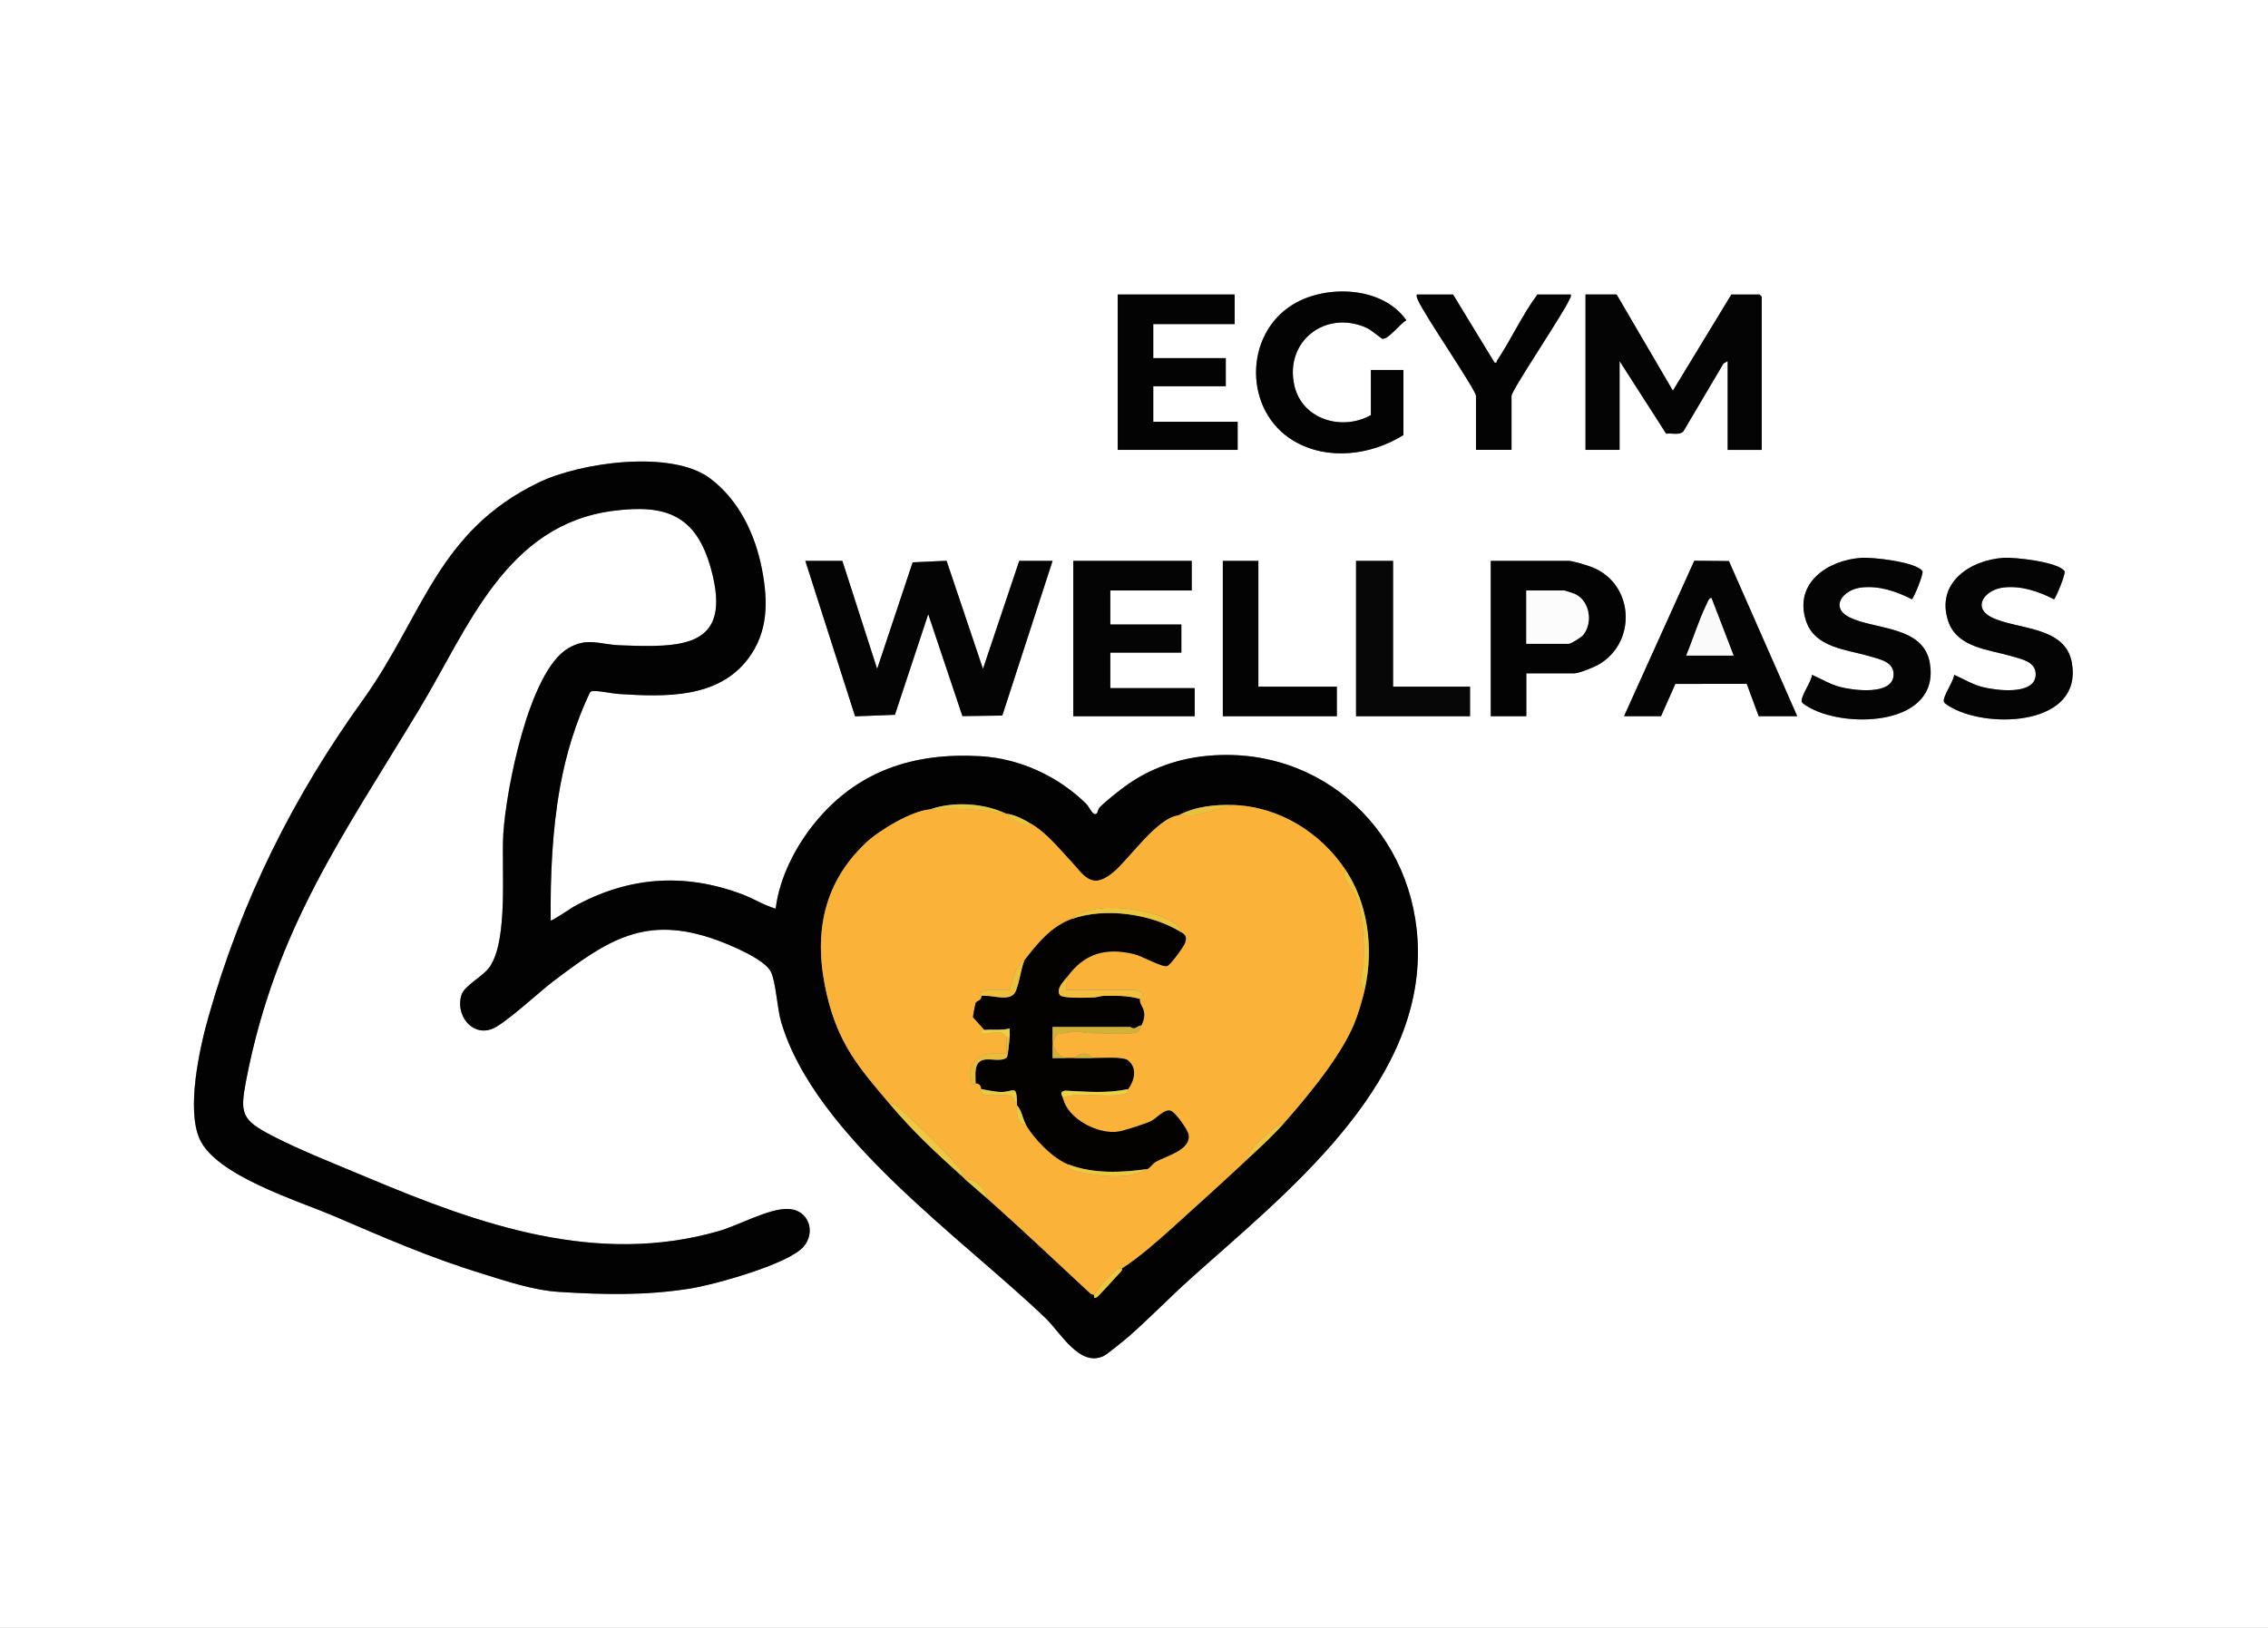 <?xml version="1.0" encoding="UTF-8"?>
<svg id="Icon_EGymWellpass_xA0_Bild" xmlns="http://www.w3.org/2000/svg" version="1.1" viewBox="0 0 735.12 527.76">
  <rect x="0" y="0" width="735.12" height="527.76" fill="#808080" stroke="none"/>
  <!-- Generator: Adobe Illustrator 29.1.0, SVG Export Plug-In . SVG Version: 2.1.0 Build 142)  -->
  <defs>
    <style>
      .st0 {
        fill: #ecc640;
      }

      .st1 {
        fill: #edc73f;
      }

      .st2 {
        fill: #fcfcfc;
      }

      .st3 {
        fill: #e9c43e;
      }

      .st4 {
        fill: #edc13e;
      }

      .st5 {
        fill: #020202;
      }

      .st6 {
        fill: #fff;
      }

      .st7 {
        fill: #fab338;
      }

      .st8 {
        fill: #e7c23e;
      }

      .st9 {
        fill: #e8cb40;
      }

      .st10 {
        fill: #ecca3f;
      }

      .st11 {
        fill: #d3b137;
      }

      .st12 {
        fill: #e9bd3c;
      }

      .st13 {
        fill: #030303;
      }

      .st14 {
        fill: #f2c03e;
      }

      .st15 {
        fill: #ecc43d;
      }

      .st16 {
        fill: #030201;
      }

      .st17 {
        fill: #ebd243;
      }

      .st18 {
        fill: #040404;
      }

      .st19 {
        fill: #fafafa;
      }

      .st20 {
        fill: #070707;
      }

      .st21 {
        fill: #f0c840;
      }
    </style>
  </defs>
  <path class="st6" d="M735.12,0v527.76H0V0h735.12ZM444.33,119.95v14.63c-9.39,5.3-22.39,1.43-24.83-9.72-3.13-14.32,10.18-24.49,23.4-18.6,1.49.66,4.77,3.47,5.12,3.56,1.86.48,5.95-5.13,7.82-5.96-7.67-11.04-26.01-11.73-36.8-5.12-15.99,9.8-15.89,34.53.19,44.14,11.01,6.58,25.08,4.73,35.65-1.82v-21.11h-10.56ZM400.19,95.48h-37.91v50.38h38.87v-9.12h-27.35v-11.51h23.51v-9.12h-23.51v-11.03h26.39v-9.6ZM470.97,95.48h-11.76c-.12.7.12,1.18.38,1.78,2.02,4.8,18.82,29.17,18.82,31.08v17.51h11.52v-17.51c0-1.82,16.64-26.45,18.74-31.16.26-.57.64-.95.46-1.7h-10.8c-4.99,6.73-8.46,14.5-13.09,21.44-.22.34.14.83-.82.63l-13.44-22.07ZM523.99,95.48h-10.08v50.38h11.04v-28.79l15.1,23.55c1.72-.27,4.28.59,5.56-.73l13.01-22.01,1.36-.8v28.79h11.04v-49.66l-.72-.72h-9.12l-18.95,31.18-18.24-31.18ZM230.18,155.12c-12.55-9.42-42.13-5.23-55.7,1.35-32.63,15.84-37.22,42.74-56.45,69.87-23.01,31.84-39.74,65.44-50.5,103.38-2.89,10.2-7.2,29.87-2.84,39.56,5.33,11.87,31.85,19.98,43.6,25.01,16.38,7.01,30.82,13.37,48.03,18.66,7.89,2.43,16.56,5.37,24.82,5.89,14.65.91,27.98,1.22,42.56-1.09,7.75-1.23,31.97-7.92,36.77-13.61,4.05-4.79,1.56-11.93-4.96-12.19-6.28-.26-16.12,5.34-22.6,7.19-39.44,11.3-77.24-1.98-113.29-17.15-9.81-4.13-22.11-8.93-31.37-13.74-10-5.19-10.57-7.19-8.47-18.1,9.49-49.09,31.38-79.19,56.19-120.38,15.89-26.38,27.98-59.76,62.96-64.19,17.02-2.16,26.7,1.49,31.49,18.76,7.17,25.84-9.29,25.64-29.66,24.86-6.4-.25-10.43-2.72-16.69,1.02-12.72,7.61-20.09,45.98-20.95,60.13-.67,10.96,1.69,34.23-4.4,43.1-2.19,3.19-8.14,5.99-9.15,9.08-2.01,6.14,2.96,13.42,9.69,11.13,4.02-1.37,15.51-12.06,19.74-15.28,17.89-13.61,30.2-21.99,53.33-13.6,4.35,1.58,15.54,6.19,17.53,10.3,1.64,3.39,2,11.81,3.34,16.33,10.96,37,58.76,70.06,85.79,96.06,4.83,4.64,10.96,15.94,18.8,12.11.96-.47,6.66-5.08,7.82-6.09,6.93-6.05,13.52-12.91,20.46-19.13,30.26-27.12,73.84-61.19,73.49-106.1-.3-37.83-30.95-67.28-69.26-63.11-8.88.97-17.45,4.02-24.86,9.21-2.31,1.62-7.08,5.39-8.97,7.34-.63.65-.63,1.51-.91,1.88-1.15,1.52-2.49-1.95-3.38-2.84-9.03-9-21.61-14.82-34.33-15.57-21.87-1.29-40.24,4.83-53.96,21.85-6.23,7.73-11.26,17.65-12.5,27.57-3.83-1.11-7.18-3.28-10.91-4.68-18.92-7.09-37.11-5.66-54.66,4.11-.8.45-7.07,4.72-7.35,4.4-.13-14.46.46-29.01,3.03-43.27,1.91-10.63,5.06-20.88,9.67-30.63.38-.48.88-.5,1.43-.49,2.3,0,5.77.83,8.19.98,14.82.92,31.96,1.49,41.72-11.52,6.51-8.68,6.44-18.58,4.45-28.89-2.2-11.4-7.49-22.49-16.81-29.49ZM587.34,218.78c-.11,2.13-3.85,7.17-3.32,8.79.19.59,2.14,1.66,2.81,2.02,12.49,6.75,42.19,5.44,38.67-14.68-2.11-12.09-17.87-10.68-26.02-14.76-6.53-3.27-2.1-9.02,3.92-9.68,5.7-.63,11.32,1.25,16.29,3.83.49-.11,3.92-8.33,3.42-9.11-1.93-3-16.14-4.56-19.72-4.33-10.97.71-22.02,8.16-18,20.44,2.87,8.78,13.27,9.28,20.67,11.48,3.36,1,8.02,1.82,7.7,6.24-.48,6.48-12.93,4.83-17.2,3.74-3.42-.87-6.07-2.59-9.21-3.97ZM633.4,218.78c-.11,2.13-3.85,7.17-3.32,8.79.19.59,2.14,1.66,2.81,2.02,12.49,6.75,42.19,5.44,38.67-14.68-2.11-12.09-17.87-10.68-26.02-14.76-6.53-3.27-2.1-9.02,3.92-9.68,5.7-.63,11.32,1.25,16.29,3.83.49-.11,3.92-8.33,3.42-9.11-1.93-3-16.14-4.56-19.72-4.33-10.97.71-22.02,8.16-18,20.44,2.87,8.78,13.27,9.28,20.67,11.48,3.36,1,8.02,1.82,7.7,6.24-.48,6.48-12.93,4.83-17.2,3.74-3.42-.87-6.07-2.59-9.21-3.97ZM273.03,181.84h-12l16.13,50.41,12.91-.5,10.79-32.63,11.08,33.05,12.93-.17,16.29-50.16h-10.8l-11.76,35.02-11.8-35.05-10.99.5-11.51,34.56-11.28-35.03ZM386.27,181.84h-38.39v50.38h39.35v-9.12h-27.35v-11.51h23.03v-9.12h-23.03v-11.03h26.39v-9.6ZM407.87,181.84h-11.52v50.38h36.95v-9.6h-25.43v-40.78ZM451.53,181.84h-12v50.38h36.95v-9.6h-24.95v-40.78ZM494.72,218.3h15.59c1.47,0,6.28-1.96,7.76-2.8,12.49-7.1,11.68-25.95-1.77-31.5-1.55-.64-6.48-2.17-7.91-2.17h-25.19v50.38h11.52v-13.91ZM526.39,232.21h12l4.64-10.48,23.14-.02,3.89,10.5h12.48l-22.14-50.31-11.23-.1-22.77,50.41Z"/>
  <path class="st5" d="M230.18,155.12c9.32,7,14.61,18.09,16.81,29.49,1.99,10.3,2.06,20.21-4.45,28.89-9.76,13.01-26.9,12.44-41.72,11.52-2.42-.15-5.89-.97-8.19-.98-.55,0-1.05.02-1.43.49-4.61,9.75-7.76,20-9.67,30.63-2.56,14.26-3.16,28.81-3.03,43.27.28.32,6.55-3.95,7.35-4.4,17.56-9.78,35.74-11.2,54.66-4.11,3.73,1.4,7.08,3.57,10.91,4.68,1.24-9.92,6.27-19.84,12.5-27.57,13.71-17.02,32.09-23.14,53.96-21.85,12.72.75,25.3,6.57,34.33,15.57.89.89,2.23,4.36,3.38,2.84.28-.37.28-1.23.91-1.88,1.89-1.96,6.66-5.72,8.97-7.34,7.4-5.19,15.97-8.24,24.86-9.21,38.31-4.17,68.96,25.27,69.26,63.11.35,44.91-43.23,78.98-73.49,106.1-6.94,6.22-13.53,13.08-20.46,19.13-1.16,1.01-6.86,5.63-7.82,6.09-7.85,3.83-13.98-7.47-18.8-12.11-27.03-26-74.83-59.06-85.79-96.06-1.34-4.52-1.7-12.94-3.34-16.33-1.99-4.11-13.18-8.72-17.53-10.3-23.13-8.39-35.44-.01-53.33,13.6-4.23,3.22-15.72,13.91-19.74,15.28-6.72,2.29-11.69-4.99-9.69-11.13,1.01-3.09,6.96-5.89,9.15-9.08,6.09-8.87,3.73-32.13,4.4-43.1.87-14.15,8.24-52.52,20.95-60.13,6.25-3.74,10.28-1.27,16.69-1.02,20.37.79,36.83.98,29.66-24.86-4.79-17.27-14.47-20.92-31.49-18.76-34.98,4.43-47.07,37.81-62.96,64.19-24.81,41.19-46.7,71.28-56.19,120.38-2.11,10.91-1.53,12.91,8.47,18.1,9.26,4.8,21.56,9.61,31.37,13.74,36.05,15.17,73.85,28.45,113.29,17.15,6.48-1.86,16.32-7.45,22.6-7.19,6.52.27,9.01,7.4,4.96,12.19-4.81,5.69-29.02,12.38-36.77,13.61-14.59,2.32-27.91,2-42.56,1.09-8.26-.51-16.93-3.46-24.82-5.89-17.21-5.3-31.65-11.65-48.03-18.66-11.75-5.03-38.27-13.15-43.6-25.01-4.35-9.69-.05-29.36,2.84-39.56,10.76-37.94,27.49-71.54,50.5-103.38,19.23-27.14,23.82-54.03,56.45-69.87,13.56-6.59,43.15-10.77,55.7-1.35ZM301.34,262.44c-5.88.5-16.29,6.69-20.64,10.79-14.46,13.63-17.13,30.71-12.62,49.58,3.75,15.7,10.21,23.26,20.31,35.11,7.84,9.2,14.56,15.47,23.51,23.51.29.26.58.62.96.96,2.34,2.08,4.85,4.16,7.2,6.24,11.27,10,22.26,20.45,33.33,30.72.43.4,1.11.37,1.21.47.14.13-.48,1.53.97.73.45-.25,6.03-6.41,6.96-7.44.54-.6,1.2-.98,1.19-1.93,5.29-3.37,11.63-8.93,16.33-13.18,8.33-7.53,16.66-15.03,24.94-22.8,4.59-4.31,7.8-7.19,12-11.99,7.58-8.69,18.82-22.23,22.68-33.21,1.05-3,2.16-6.75,2.75-9.49,2.79-12.94,1.11-27.33-6.24-38.38-8.12-12.2-21.54-20.6-36.47-21.11-5.9-.2-12.51.5-17.75,3.36-7.1.97-15.85,14.12-21.11,18.48-7.19,5.97-9.5.87-14.16-4.08-3.84-4.08-7.32-8.51-12.23-11.52-2.53-1.55-4.7-2.74-7.68-3.36-.15-.03-.33.03-.48,0-7.33-3.54-17.28-4.15-24.95-1.44Z"/>
  <polygon class="st18" points="273.03 181.84 284.31 216.87 295.82 182.31 306.81 181.81 318.61 216.86 330.37 181.84 341.17 181.84 324.87 231.99 311.95 232.17 300.87 199.11 290.07 231.74 277.16 232.24 261.03 181.84 273.03 181.84"/>
  <path class="st18" d="M523.99,95.48l18.24,31.18,18.95-31.18h9.12l.72.72v49.66h-11.04v-28.79l-1.36.8-13.01,22.01c-1.28,1.31-3.84.46-5.56.73l-15.1-23.55v28.79h-11.04v-50.38h10.08Z"/>
  <polygon class="st18" points="386.27 181.84 386.27 191.43 359.88 191.43 359.88 202.47 382.91 202.47 382.91 211.58 359.88 211.58 359.88 223.1 387.23 223.1 387.23 232.21 347.89 232.21 347.89 181.84 386.27 181.84"/>
  <path class="st13" d="M444.33,119.95h10.56v21.11c-10.58,6.56-24.64,8.4-35.65,1.82-16.07-9.6-16.17-34.34-.19-44.14,10.79-6.61,29.13-5.93,36.8,5.12-1.88.83-5.96,6.44-7.82,5.96-.35-.09-3.63-2.9-5.12-3.56-13.22-5.89-26.53,4.28-23.4,18.6,2.44,11.14,15.45,15.01,24.83,9.72v-14.63Z"/>
  <polygon class="st13" points="400.19 95.48 400.19 105.07 373.8 105.07 373.8 116.11 397.31 116.11 397.31 125.22 373.8 125.22 373.8 136.74 401.15 136.74 401.15 145.85 362.28 145.85 362.28 95.48 400.19 95.48"/>
  <path class="st13" d="M494.72,218.3v13.91h-11.52v-50.38h25.19c1.43,0,6.36,1.53,7.91,2.17,13.45,5.55,14.26,24.4,1.77,31.5-1.48.84-6.28,2.8-7.76,2.8h-15.59ZM494.72,208.71h13.68c.8,0,4.16-2.11,4.78-2.9,3.14-3.96,2.13-10.9-2.61-13.18-.4-.19-3.42-1.19-3.61-1.19h-12.24v17.27Z"/>
  <path class="st18" d="M526.39,232.21l22.77-50.41,11.23.1,22.14,50.31h-12.48l-3.89-10.5-23.14.02-4.64,10.48h-12ZM561.9,212.54l-7.2-18.71c-.87.28-1.16,1.34-1.52,2.07-2.59,5.3-4.35,11.2-6.63,16.64h15.35Z"/>
  <path class="st18" d="M587.34,218.78c3.15,1.39,5.8,3.1,9.21,3.97,4.27,1.09,16.72,2.74,17.2-3.74.32-4.42-4.34-5.24-7.7-6.24-7.4-2.2-17.79-2.71-20.67-11.48-4.02-12.27,7.03-19.72,18-20.44,3.59-.23,17.79,1.33,19.72,4.33.5.78-2.93,9-3.42,9.11-4.97-2.57-10.59-4.46-16.29-3.83-6.02.66-10.45,6.41-3.92,9.68,8.15,4.08,23.91,2.67,26.02,14.76,3.51,20.12-26.18,21.43-38.67,14.68-.67-.36-2.62-1.43-2.81-2.02-.53-1.63,3.21-6.66,3.32-8.79Z"/>
  <path class="st18" d="M633.4,218.78c3.15,1.39,5.8,3.1,9.21,3.97,4.27,1.09,16.72,2.74,17.2-3.74.32-4.42-4.34-5.24-7.7-6.24-7.4-2.2-17.79-2.71-20.67-11.48-4.02-12.27,7.03-19.72,18-20.44,3.59-.23,17.79,1.33,19.72,4.33.5.78-2.93,9-3.42,9.11-4.97-2.57-10.59-4.46-16.29-3.83-6.02.66-10.45,6.41-3.92,9.68,8.15,4.08,23.91,2.67,26.02,14.76,3.51,20.12-26.18,21.43-38.67,14.68-.67-.36-2.62-1.43-2.81-2.02-.53-1.63,3.21-6.66,3.32-8.79Z"/>
  <path class="st13" d="M470.97,95.48l13.44,22.07c.97.2.6-.29.82-.63,4.63-6.94,8.1-14.71,13.09-21.44h10.8c.18.75-.2,1.13-.46,1.7-2.1,4.71-18.74,29.34-18.74,31.16v17.51h-11.52v-17.51c0-1.91-16.8-26.29-18.82-31.08-.26-.61-.5-1.08-.38-1.78h11.76Z"/>
  <polygon class="st20" points="451.53 181.84 451.53 222.62 476.48 222.62 476.48 232.21 439.54 232.21 439.54 181.84 451.53 181.84"/>
  <polygon class="st13" points="407.87 181.84 407.87 222.62 433.3 222.62 433.3 232.21 396.35 232.21 396.35 181.84 407.87 181.84"/>
  <path class="st7" d="M436.18,282.11c-1.69,2.99,1.93,5.47,3.11,8.16,2.5,5.7,2.97,15.64,2.67,21.84-.1,2.13-2.25,7.88.46,8.38-.59,2.74-1.7,6.49-2.75,9.49-3.86,10.99-15.11,24.53-22.68,33.21-3.66,1.75-9.4,6.8-11.79,10.06-.57.77-.95.98-.21,1.93-8.28,7.77-16.61,15.27-24.94,22.8-4.7,4.25-11.04,9.82-16.33,13.18-.14.09-.87-.06-1.4.26-2.92,1.77-5.72,5.58-7.72,8.38-.1-.09-.79-.07-1.21-.47-11.08-10.27-22.06-20.72-33.33-30.72-.55-3.02-3.92-6.72-7.2-6.24-.38-.34-.67-.7-.96-.96.2-1.1-.1-1.58-.69-2.43-1.98-2.84-17.24-17.95-20.18-20.12-.85-.62-1.54-1.04-2.64-.96-10.1-11.86-16.56-19.41-20.31-35.11-4.5-18.87-1.84-35.95,12.62-49.58,4.35-4.1,14.76-10.29,20.64-10.79,7.08-.6,17.95.07,24.95,1.44.15.03.33-.03.48,0-.24,1.07.6,1.01,1.19,1.43,1.77,1.24,4.27,3.17,6.49,1.93,4.92,3,8.4,7.44,12.23,11.52,4.66,4.96,6.97,10.05,14.16,4.08,5.25-4.36,14.01-17.51,21.11-18.48,1.84-.25,4,.29,5.88-.11l11.87-3.24c14.93.51,28.35,8.91,36.47,21.11ZM347.41,297.94c-6.72,2.43-11.21,8.01-15.35,13.43-.54.7-1.54,1.01-2.28,2.28-1.16,2-1.73,5.09-2.52,7.31h-7.44c-.37,0-1.41.8-2.16.48-.29.68.47,1.29.48,1.44.14,1.55-1.56,1.5-1.9,2.3-.15.35-.91,4.38-.86,4.61l3.72,4.13c-.92.09-1.1-.32-.96.96,1.96.27,4.65-.36,6.48,0,1.09.21,1.17,1.22,1.67,1.45v5.28c-6.68-.68-12.95.67-11.51,8.87.35,2,1.32.71,1.43.73,1.36.14,1.65.67,1.92,1.92.01.05-.66.5-.28.93,1.32,2.37,8.42-.27,10.37,1.71.61.62.07,1.99,1.43,1.67.01.32-.02.64,0,.96.11,2.15-.53,6.24,2.88,6.24,2.64,4.67,8.88,11.06,13.92,12.95-.64,2.05,3.81,2.48,5.18,2.74,6.05,1.16,14.89,2.05,20.25-1.3,1.37-.85,1.52-1.6,2.71-2.33,2.95-1.83,11.5-3.76,10.65-8.82-.28-1.67-3.95-6.72-5.42-7.59-2.1-1.25-4.84,2.31-6.87,3.26-1.74.82-8.28,2.93-10.16,3.27-6.7,1.23-16.79-4.03-18.26-10.82,4.71-2.57,16.98.71,20.83-1.88.51-.35.21-.89.29-1,2.03-2.77,3.1-6.81-.03-9.33-1.63-1.31-8.94-.71-11.49-.75-1.14-2.08-4.53-1.8-5.76,0-.96,0-1.92.02-2.88,0-2.67-.99-3.05-1.97-4.32-4.32,0-.32,0-.64,0-.96l1.75-2.81c2.02.35,4.44-.55,6.19-.56,1.15,0,2.18.52,3.32.52,4.06,0,11.84.63,15.36-.03,1.58-.3,1.64-1.3,2.17-2.39,2.52-5.2-.94-6.35-.48-8.64.1-.49,1.07-.97.96-1.67-.08-.36-2.33-1.21-2.64-1.21h-22.31l.48-4.32c5.49-7.48,12.24-9.51,21.52-7.36,2.65.61,9.07,4.33,10.78,3.93,1.08-.26,5.5-6.41,5.88-7.58.55-1.72.24-2.46-1.22-3.38-.4-3.16-6.38-5.18-9.11-6-7.15-2.16-20.51-3.59-26.4,1.68Z"/>
  <path class="st0" d="M442.42,320.49c-2.71-.5-.56-6.25-.46-8.38.3-6.2-.17-16.15-2.67-21.84-1.18-2.7-4.8-5.18-3.11-8.16,7.35,11.05,9.03,25.45,6.24,38.38Z"/>
  <path class="st21" d="M311.9,381.43c-8.95-8.04-15.67-14.31-23.51-23.51,1.1-.08,1.8.34,2.64.96,2.94,2.17,18.2,17.29,20.18,20.12.59.85.89,1.32.69,2.43Z"/>
  <path class="st3" d="M326.29,263.88c-7-1.37-17.88-2.04-24.95-1.44,7.67-2.71,17.62-2.1,24.95,1.44Z"/>
  <path class="st15" d="M404.99,375.19c-.74-.95-.36-1.16.21-1.93,2.39-3.26,8.13-8.32,11.79-10.06-4.19,4.81-7.4,7.69-12,11.99Z"/>
  <path class="st8" d="M399.71,261l-11.87,3.24c-1.88.4-4.05-.14-5.88.11,5.25-2.85,11.85-3.56,17.75-3.36Z"/>
  <path class="st1" d="M363.72,411.17c.01.95-.65,1.33-1.19,1.93-.93,1.02-6.52,7.19-6.96,7.44-1.45.8-.82-.6-.97-.73,2-2.79,4.8-6.61,7.72-8.38.53-.32,1.26-.17,1.4-.26Z"/>
  <path class="st10" d="M320.06,388.62c-2.35-2.08-4.86-4.15-7.2-6.24,3.27-.48,6.65,3.21,7.2,6.24Z"/>
  <path class="st3" d="M334.45,267.24c-2.22,1.24-4.72-.69-6.49-1.93-.59-.41-1.43-.35-1.19-1.43,2.97.62,5.14,1.81,7.68,3.36Z"/>
  <path class="st2" d="M494.72,208.71v-17.27h12.24c.19,0,3.2,1,3.61,1.19,4.74,2.28,5.75,9.22,2.61,13.18-.62.78-3.98,2.9-4.78,2.9h-13.68Z"/>
  <path class="st19" d="M561.9,212.54h-15.35c2.28-5.44,4.05-11.34,6.63-16.64.36-.73.65-1.8,1.52-2.07l7.2,18.71Z"/>
  <path class="st16" d="M382.91,302.26c1.46.92,1.77,1.66,1.22,3.38-.37,1.17-4.79,7.32-5.88,7.58-1.71.4-8.13-3.31-10.78-3.93-9.28-2.15-16.03-.12-21.52,7.36-.94,1.28-3.79,3.85-2.44,5.9.83,1.26,8.9.88,10.86.83,1.14-.03,2.18-.5,3.32-.52,4.05-.08,7.86-.13,11.78.98-.46,2.28,3,3.44.48,8.64-.82-.05-1.64.81-2.28.89-.76.08-1.16-.41-1.32-.41h-25.19c-.02,1.59.03,3.2,0,4.8,0,.32,0,.64,0,.96.03,1.43-.02,2.89,0,4.32,1.43.02,2.89-.03,4.32,0,.96.02,1.92,0,2.88,0,1.91.02,3.84-.02,5.76,0,2.55.03,9.86-.57,11.49.75,3.13,2.52,2.06,6.56.03,9.33-6.89,1.44-13.44.82-20.39.48-2.11.39-.91,1.52-.72,2.4,1.46,6.79,11.56,12.04,18.26,10.82,1.89-.35,8.42-2.45,10.16-3.27,2.02-.95,4.77-4.51,6.87-3.26,1.47.88,5.14,5.92,5.42,7.59.85,5.06-7.7,7-10.65,8.82-1.19.73-1.34,1.48-2.71,2.33-8.42,1.15-17.33,1.61-25.43-1.44-5.03-1.9-11.27-8.29-13.92-12.95-1.03-1.82-1.35-4.55-2.88-6.24-.02-.32.01-.64,0-.96-.21-6.14-1.12-3.25-5.47-3.41-1.76-.07-4.24-.61-6.05-.91-.27-1.24-.56-1.77-1.92-1.92.06-2.19-.59-5.91,1.65-7.23s6.26.57,8.48-1.12c.36-.45.81-5.35.91-6.52.08-.94-.05-1.93,0-2.88-2.71.71-5.51.23-8.16.48l-3.72-4.13c-.05-.23.71-4.26.86-4.61.34-.79,2.04-.74,1.9-2.3,2.88-.47,7.97,1.66,10.34-.45,1.65-1.47,2.4-8.78,3.57-11.06,4.15-5.42,8.64-11.01,15.35-13.43,10.65-3.85,25.93-1.71,35.51,4.32Z"/>
  <path class="st14" d="M345.97,316.66l-.48,4.32h22.31c.31,0,2.56.85,2.64,1.21.11.7-.86,1.18-.96,1.67-3.92-1.11-7.72-1.06-11.78-.98-1.13.02-2.18.49-3.32.52-1.96.04-10.03.42-10.86-.83-1.35-2.06,1.5-4.63,2.44-5.9Z"/>
  <path class="st15" d="M382.91,302.26c-9.58-6.03-24.86-8.17-35.51-4.32,5.89-5.28,19.24-3.84,26.4-1.68,2.73.83,8.72,2.84,9.11,6Z"/>
  <path class="st11" d="M369.96,332.49c-.53,1.09-.59,2.09-2.17,2.39-3.52.66-11.3.03-15.36.03-1.14,0-2.17-.53-3.32-.52-1.76.01-4.17.91-6.19.56l-1.75,2.81c.03-1.59-.02-3.2,0-4.8h25.19c.16,0,.56.49,1.32.41.64-.07,1.46-.93,2.28-.89Z"/>
  <path class="st4" d="M318.14,322.89c-.01-.15-.78-.75-.48-1.44.75.31,1.79-.48,2.16-.48h7.44c.79-2.22,1.36-5.31,2.52-7.31.74-1.27,1.74-1.58,2.28-2.28-1.17,2.28-1.92,9.59-3.57,11.06-2.37,2.11-7.46-.02-10.34.45Z"/>
  <path class="st1" d="M371.88,379.03c-5.36,3.34-14.2,2.45-20.25,1.3-1.37-.26-5.82-.69-5.18-2.74,8.1,3.05,17.01,2.59,25.43,1.44Z"/>
  <path class="st12" d="M327.25,336.33c-.1,1.18-.56,6.07-.91,6.52-2.22,1.69-6.18-.23-8.48,1.12s-1.59,5.04-1.65,7.23c-.11-.01-1.08,1.27-1.43-.73-1.44-8.2,4.83-9.54,11.51-8.87v-5.28c.2.09.67-.06.96,0Z"/>
  <path class="st17" d="M365.64,353.12c-.08.11.23.66-.29,1-3.84,2.59-16.11-.69-20.83,1.88-.19-.87-1.38-2.01.72-2.4,6.95.34,13.5.95,20.39-.48Z"/>
  <path class="st9" d="M329.65,357.44c-1.36.32-.82-1.05-1.43-1.67-1.95-1.98-9.05.65-10.37-1.71-.38-.43.29-.88.28-.93,1.81.3,4.29.85,6.05.91,4.34.16,5.26-2.74,5.47,3.41Z"/>
  <path class="st17" d="M319.1,333.93c2.64-.25,5.44.23,8.16-.48-.05.95.09,1.94,0,2.88-.29-.06-.76.09-.96,0-.5-.23-.58-1.23-1.67-1.45-1.83-.36-4.52.27-6.48,0-.14-1.28.04-.87.96-.96Z"/>
  <path class="st9" d="M332.53,364.63c-3.41,0-2.77-4.08-2.88-6.24,1.53,1.69,1.85,4.42,2.88,6.24Z"/>
  <path class="st11" d="M345.49,343.04c-1.44-.03-2.89.02-4.32,0-.02-1.43.03-2.89,0-4.32,1.27,2.35,1.65,3.33,4.32,4.32Z"/>
  <path class="st11" d="M354.12,343.04c-1.91-.02-3.84.02-5.76,0,1.23-1.8,4.62-2.08,5.76,0Z"/>
</svg>